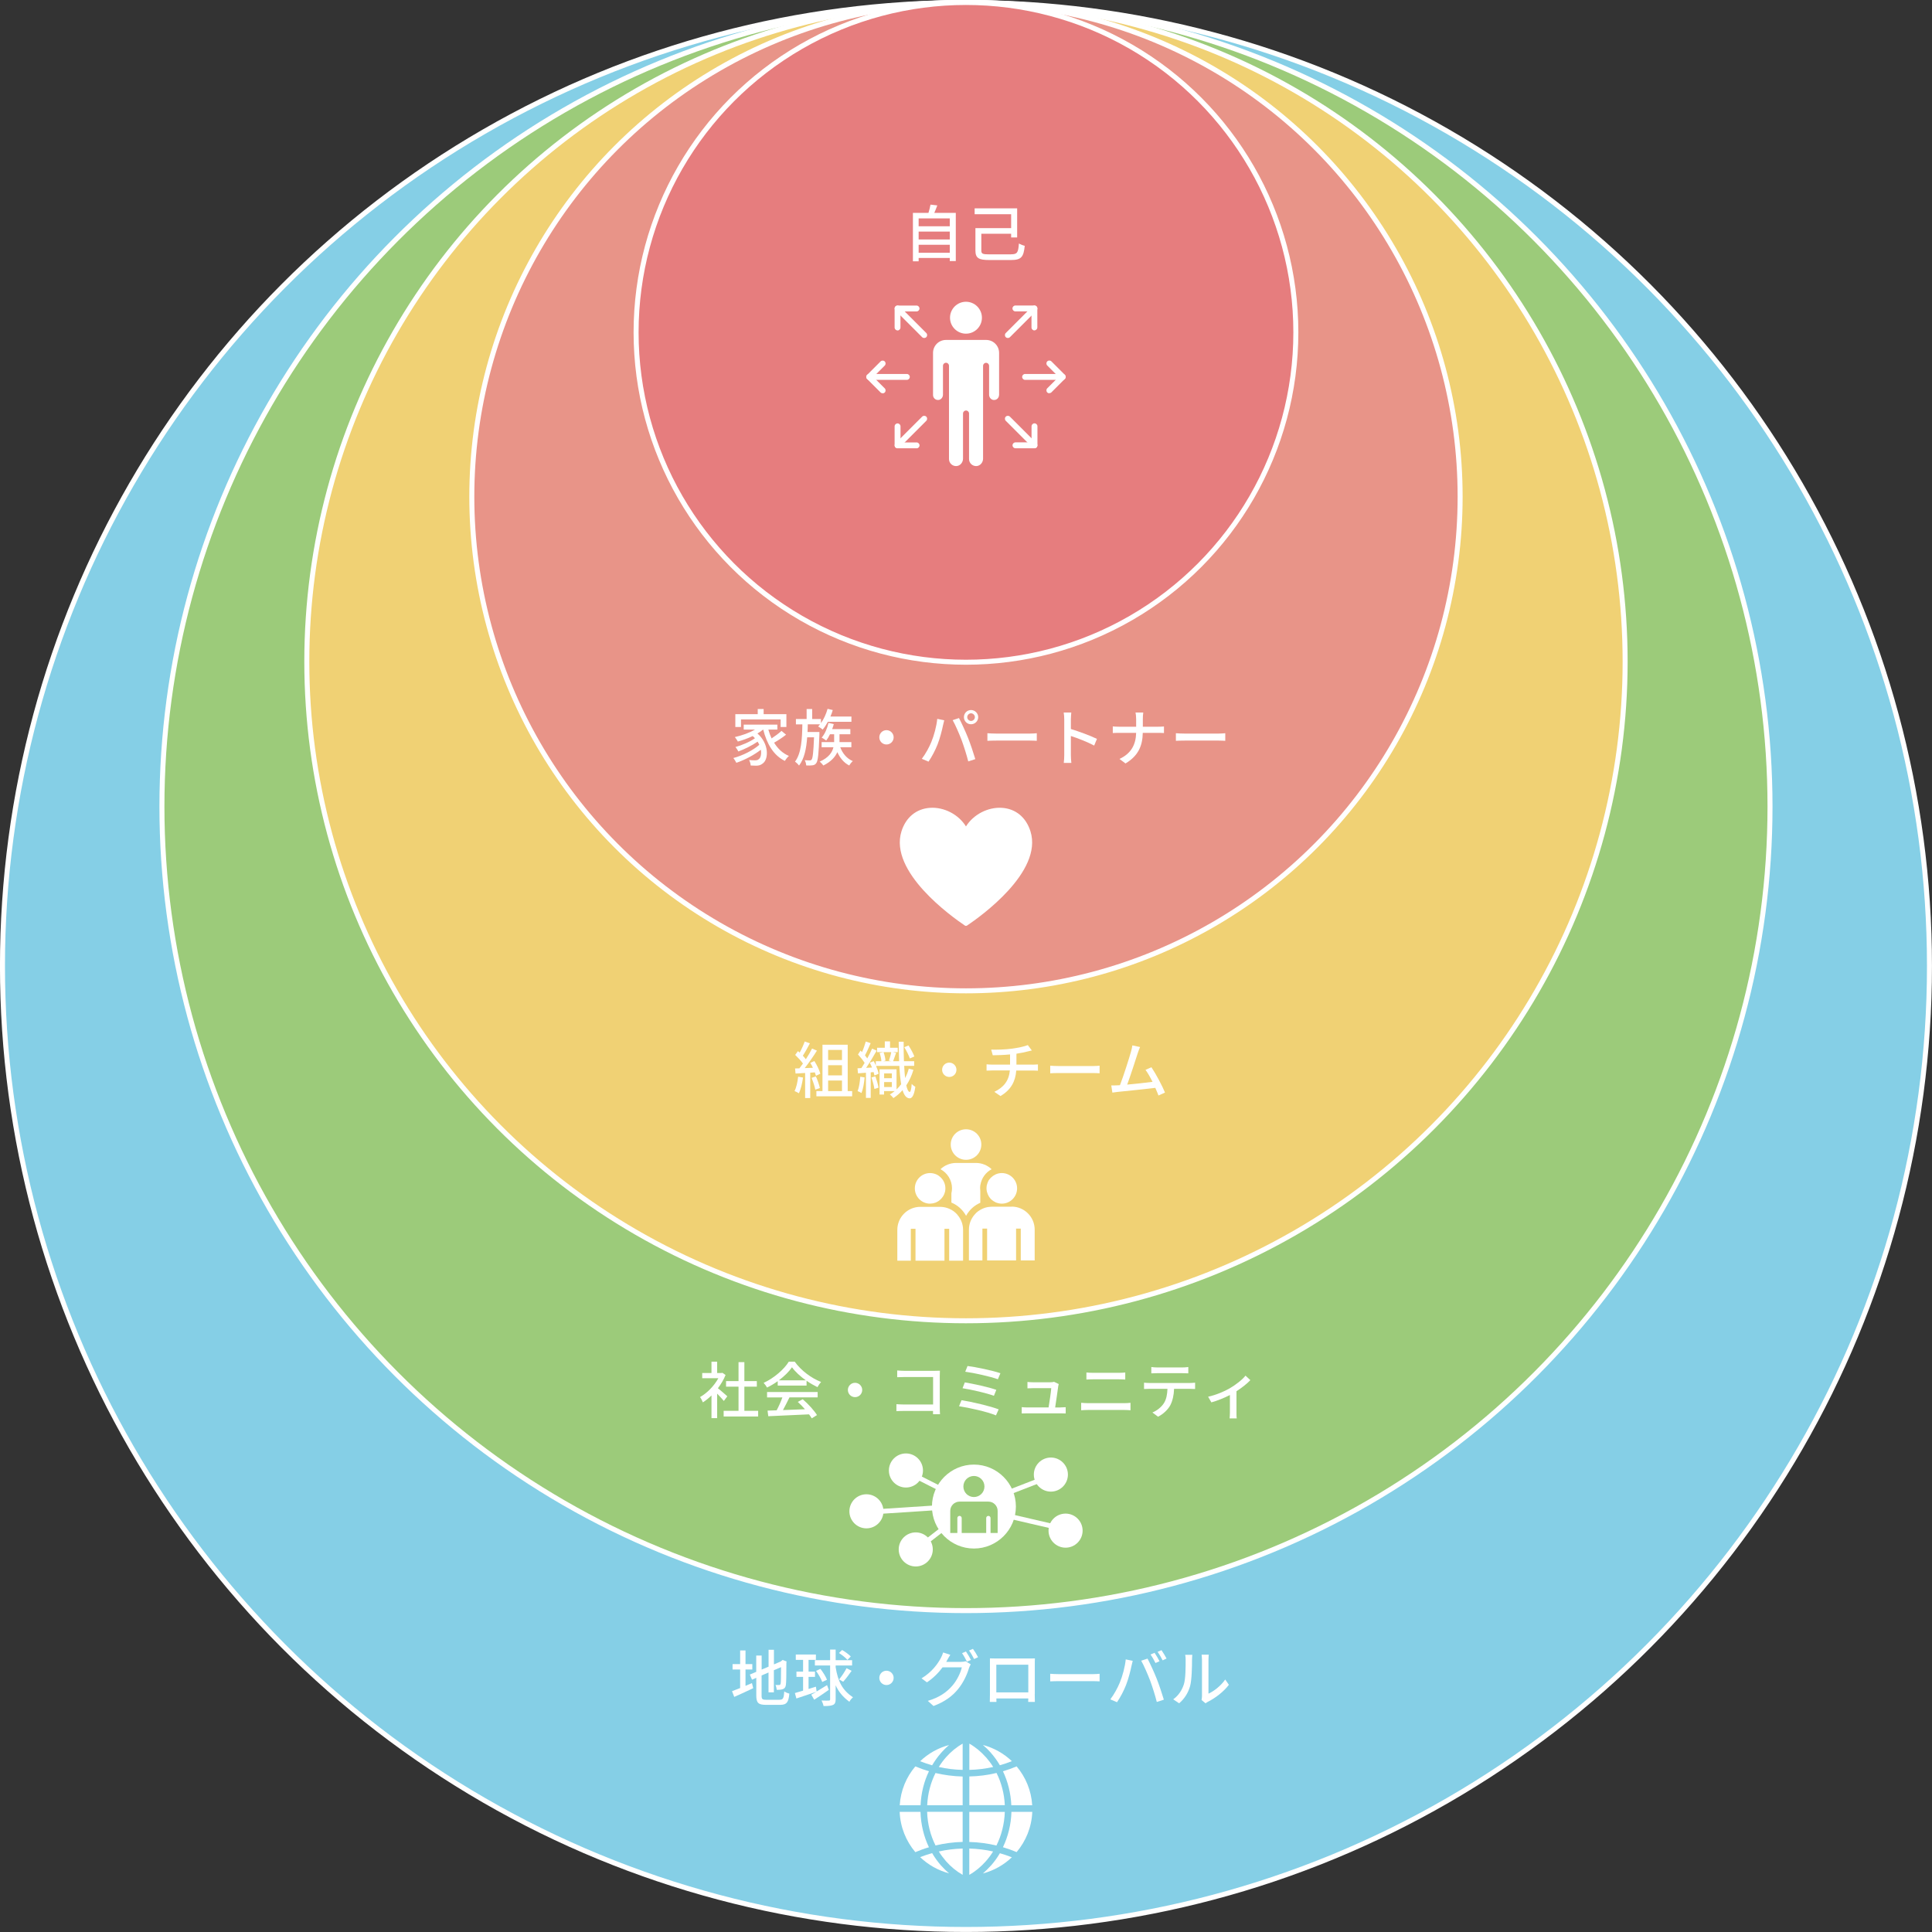 <?xml version="1.0" encoding="UTF-8"?>
<svg id="_レイヤー_2" data-name="レイヤー 2" xmlns="http://www.w3.org/2000/svg" viewBox="0 0 320.83 320.83">
  <rect x="0" y="0" width="320.83" height="320.83" fill="#333333" stroke="none"/>
  <g id="_デザイン" data-name="デザイン">
    <g>
      <circle cx="160.41" cy="160.41" r="160" style="fill: #85cfe6; stroke: #fff; stroke-miterlimit: 10; stroke-width: .83px;"/>
      <circle cx="160.41" cy="133.94" r="133.52" style="fill: #9ccb7a; stroke: #fff; stroke-miterlimit: 10; stroke-width: .83px;"/>
      <circle cx="160.41" cy="109.87" r="109.46" style="fill: #f0d174; stroke: #fff; stroke-miterlimit: 10; stroke-width: .83px;"/>
      <circle cx="160.41" cy="82.48" r="82.06" style="fill: #e89488; stroke: #fff; stroke-miterlimit: 10; stroke-width: .83px;"/>
      <circle cx="160.41" cy="55.19" r="54.78" style="fill: #e67d7e; stroke: #fff; stroke-miterlimit: 10; stroke-width: .83px;"/>
      <path d="M160.41,153.75c-.07,0-.13-.02-.19-.06l-.03-.02c-2.12-1.43-12.6-8.88-10.49-15.62.73-2.32,2.45-3.74,4.73-3.9,2.35-.16,4.76,1.11,5.98,3.09,1.22-1.97,3.63-3.24,5.98-3.09,2.28.15,4,1.58,4.73,3.9h0c2.11,6.74-8.37,14.2-10.49,15.62l-.03.02c-.06.04-.12.06-.19.06Z" style="fill: #fff;"/>
      <g>
        <path d="M164.52,195.59c-.09.09-.17.19-.25.3,0,.01-.01.02-.03.03-.08.12-.15.25-.2.39-.02.04-.03.08-.05.12-.04.1-.07.21-.1.32,0,.04-.02.09-.03.13-.02.15-.04.3-.04.46s.02.33.05.48c.01.05.03.1.04.15.03.1.06.2.1.3.02.06.05.11.08.17.04.09.08.17.13.25.03.05.07.11.11.16.05.07.11.14.17.21.04.05.09.1.14.14.06.06.13.11.2.16.05.04.11.08.17.12.07.04.15.09.23.13.06.03.12.06.18.09.09.04.19.06.3.09.05.01.1.03.15.04,0,0,0,0,.01,0h0c.15.03.32.05.48.05,1.4,0,2.54-1.14,2.54-2.54s-1.14-2.54-2.54-2.54c-.36,0-.7.08-1,.21,0,0,0,0,0,0-.13.06-.25.13-.36.2-.04.03-.08.06-.12.08-.08.06-.16.12-.24.2-.03.03-.07.06-.11.1Z" style="fill: #fff;"/>
        <path d="M158.96,201.68c-.08-.09-.16-.17-.25-.25-.02-.02-.04-.04-.07-.06-.08-.07-.17-.14-.25-.21-.03-.02-.05-.04-.07-.05-.1-.07-.21-.14-.32-.2,0,0-.02-.01-.02-.01h0c-.39-.21-.81-.37-1.27-.44-.03,0-.05,0-.08-.01-.17-.02-.34-.04-.52-.04h-3.27c-2.11,0-3.83,1.71-3.83,3.83v5.11h2.24v-5.29h.78v5.29h4.81v-5.29h.78v5.29h2.31v-5.11c0-.95-.35-1.83-.93-2.49-.01-.02-.03-.03-.04-.05Z" style="fill: #fff;"/>
        <path d="M160.42,192.6c1.4,0,2.54-1.13,2.54-2.54s-1.14-2.53-2.54-2.53-2.54,1.13-2.54,2.53,1.13,2.54,2.54,2.54Z" style="fill: #fff;"/>
        <path d="M162.79,199.73v-1.93c-.02-.15-.03-.31-.03-.46s0-.31.03-.46v-.12h.02c.18-1.13.89-2.08,1.86-2.6-.68-.64-1.6-1.04-2.61-1.04h-3.27c-1.01,0-1.93.39-2.61,1.04,1.13.61,1.91,1.8,1.91,3.18,0,.29-.04.56-.1.82v1.54c1.04.43,1.9,1.21,2.44,2.2.52-.97,1.36-1.74,2.37-2.17Z" style="fill: #fff;"/>
        <path d="M167.99,200.39h-3.27c-.18,0-.36.02-.54.04-.03,0-.06.01-.1.01-.47.08-.9.24-1.29.47h0c-.12.07-.23.14-.34.22,0,0-.01.01-.02.01-.1.08-.2.16-.29.24-.02.01-.03.02-.04.04-.09.08-.17.17-.24.26-.02.01-.03.03-.04.04-.57.67-.92,1.54-.92,2.48v5.11h2.24v-5.29h.78v5.29h4.81v-5.29h.78v5.29h2.31v-5.11c0-2.11-1.71-3.83-3.83-3.83Z" style="fill: #fff;"/>
        <path d="M154.47,199.87c.16,0,.32-.02.48-.05h0s.01,0,.01,0c.05,0,.1-.03.15-.04.1-.03.2-.05.3-.09.06-.02.12-.05.17-.09.08-.04.16-.08.24-.13.06-.03.11-.08.16-.12.07-.05.14-.11.2-.17.05-.04.09-.09.14-.14.06-.07.12-.14.17-.21.03-.05.07-.1.11-.15.05-.08.09-.17.14-.25.02-.05.05-.11.07-.16.04-.1.07-.2.1-.3.01-.05.03-.1.04-.15.03-.16.04-.32.04-.48s-.01-.31-.04-.46c0-.04-.02-.09-.03-.13-.02-.11-.06-.22-.1-.32-.01-.04-.03-.08-.05-.12-.06-.14-.13-.26-.21-.39,0-.01-.01-.02-.03-.03-.07-.11-.16-.2-.25-.3-.03-.04-.07-.07-.1-.1-.07-.07-.16-.14-.24-.2-.04-.03-.08-.06-.11-.08-.12-.08-.24-.15-.37-.2h0c-.31-.13-.65-.21-1.01-.21-1.4,0-2.53,1.14-2.53,2.54s1.13,2.54,2.53,2.54Z" style="fill: #fff;"/>
      </g>
      <g>
        <path d="M167.95,299.78h3.46c-.15-2.45-1.1-4.69-2.59-6.45-.74.31-1.49.58-2.27.81.81,1.7,1.3,3.61,1.39,5.64Z" style="fill: #fff;"/>
        <path d="M160.96,305.88c1.55.04,3.06.24,4.51.59.82-1.65,1.32-3.56,1.39-5.58h-5.9v5Z" style="fill: #fff;"/>
        <path d="M163.73,291.82c-.81-.92-1.74-1.69-2.76-2.27v4.36c1.36-.03,2.68-.2,3.96-.48-.35-.58-.76-1.11-1.19-1.61Z" style="fill: #fff;"/>
        <path d="M164.92,307.46c-1.28-.29-2.6-.45-3.96-.49v4.37c1.02-.58,1.95-1.35,2.76-2.27.44-.5.84-1.03,1.19-1.61Z" style="fill: #fff;"/>
        <path d="M167.96,300.88c-.06,2.12-.57,4.11-1.41,5.87.78.23,1.53.5,2.27.81,1.54-1.82,2.5-4.14,2.6-6.68h-3.46Z" style="fill: #fff;"/>
        <path d="M164.56,309.79h0c-.42.47-.87.91-1.34,1.32,1.83-.48,3.48-1.42,4.81-2.69-.65-.25-1.31-.48-1.99-.67-.43.74-.93,1.43-1.48,2.05Z" style="fill: #fff;"/>
        <path d="M164.56,291.09h0c.55.63,1.05,1.31,1.48,2.05.68-.19,1.34-.42,1.99-.68-1.33-1.27-2.98-2.21-4.81-2.69.48.4.93.84,1.34,1.31Z" style="fill: #fff;"/>
        <path d="M165.48,294.42c-1.45.35-2.97.55-4.51.58v4.77s5.89,0,5.89,0c-.09-1.94-.58-3.76-1.38-5.36Z" style="fill: #fff;"/>
        <path d="M157.09,291.82c-.43.49-.84,1.03-1.19,1.61,1.28.29,2.6.45,3.96.48v-4.36c-1.03.58-1.96,1.35-2.77,2.27Z" style="fill: #fff;"/>
        <path d="M153.97,299.78h5.89v-4.77c-1.55-.04-3.06-.24-4.51-.58-.8,1.59-1.29,3.41-1.38,5.36Z" style="fill: #fff;"/>
        <path d="M154.27,294.14c-.78-.23-1.53-.5-2.27-.81-1.49,1.76-2.44,4-2.59,6.45h3.46c.09-2.04.58-3.95,1.39-5.64Z" style="fill: #fff;"/>
        <path d="M156.27,291.09c.42-.47.86-.91,1.34-1.31-1.84.48-3.48,1.42-4.81,2.69.65.26,1.31.48,1.99.68.44-.74.93-1.43,1.48-2.05Z" style="fill: #fff;"/>
        <path d="M152.87,300.88h-3.47c.1,2.54,1.06,4.86,2.6,6.69.73-.31,1.49-.59,2.26-.81-.84-1.76-1.34-3.75-1.4-5.87Z" style="fill: #fff;"/>
        <path d="M156.27,309.79c-.55-.63-1.05-1.32-1.48-2.06-.68.19-1.34.42-1.99.67,1.33,1.27,2.98,2.21,4.81,2.69-.48-.4-.93-.84-1.34-1.31Z" style="fill: #fff;"/>
        <path d="M155.35,306.46c1.45-.35,2.97-.55,4.51-.59v-5h-5.9c.06,2.03.56,3.93,1.39,5.58Z" style="fill: #fff;"/>
        <path d="M157.09,309.07c.81.92,1.75,1.69,2.77,2.27v-4.37c-1.36.04-2.68.2-3.96.49.35.57.76,1.11,1.19,1.61Z" style="fill: #fff;"/>
      </g>
      <g>
        <g>
          <path d="M174.51,247.7c-1.56,0-2.83-1.27-2.83-2.83s1.27-2.83,2.83-2.83,2.83,1.27,2.83,2.83-1.27,2.83-2.83,2.83Z" style="fill: #fff;"/>
          <path d="M176.95,257.01c-1.56,0-2.83-1.27-2.83-2.83s1.27-2.83,2.83-2.83,2.83,1.27,2.83,2.83-1.27,2.83-2.83,2.83Z" style="fill: #fff;"/>
          <path d="M152.07,260.13c-1.56,0-2.83-1.27-2.83-2.83s1.27-2.83,2.83-2.83,2.83,1.27,2.83,2.83-1.27,2.83-2.83,2.83Z" style="fill: #fff;"/>
          <path d="M150.44,247.02c-1.56,0-2.83-1.27-2.83-2.83s1.27-2.83,2.83-2.83,2.83,1.27,2.83,2.83-1.27,2.83-2.83,2.83Z" style="fill: #fff;"/>
          <path d="M143.88,253.8c-1.56,0-2.83-1.27-2.83-2.83s1.27-2.83,2.83-2.83,2.83,1.27,2.83,2.83-1.27,2.83-2.83,2.83Z" style="fill: #fff;"/>
          <rect x="153.84" y="244.35" width=".8" height="3.79" transform="translate(-135.14 272.38) rotate(-63.1)" style="fill: #fff;"/>
          <rect x="146.3" y="250.29" width="8.87" height=".8" transform="translate(-15.99 10.34) rotate(-3.73)" style="fill: #fff;"/>
          <rect x="153.71" y="254.54" width="3" height=".8" transform="translate(-123.65 148.54) rotate(-37.78)" style="fill: #fff;"/>
          <rect x="167.66" y="246.43" width="4.84" height=".8" transform="translate(-77.66 78.08) rotate(-21.17)" style="fill: #fff;"/>
          <rect x="170.96" y="249.28" width=".8" height="6.73" transform="translate(-113.47 362.5) rotate(-76.94)" style="fill: #fff;"/>
        </g>
        <path d="M161.73,243.21c-3.84,0-6.97,3.13-6.97,6.97s3.13,6.97,6.97,6.97,6.97-3.13,6.97-6.97-3.13-6.97-6.97-6.97ZM161.73,245.1c.96,0,1.75.78,1.75,1.75s-.78,1.75-1.75,1.75-1.75-.78-1.75-1.75.78-1.75,1.75-1.75ZM165.67,254.57h-1.18v-2.48c0-.2-.16-.36-.36-.36s-.36.16-.36.36v2.48h-4.07v-2.48c0-.2-.16-.36-.36-.36s-.36.16-.36.36v2.48h-1.18v-3.67c0-.85.69-1.54,1.54-1.54h4.79c.85,0,1.54.69,1.54,1.54v3.67Z" style="fill: #fff;"/>
      </g>
      <g>
        <path d="M130.54,122c-.59.47-1.35.97-1.99,1.33.6.99,1.42,1.77,2.46,2.2-.23.19-.52.56-.67.83-1.88-.91-2.99-2.82-3.6-5.21h-.02c-.28.24-.6.46-.94.65,1.93,1.69,1.89,4.25.9,4.97-.36.29-.65.38-1.14.38-.26,0-.56-.01-.88-.03-.02-.26-.1-.63-.27-.91.37.04.71.05.95.05.27,0,.48-.02.67-.2.31-.22.46-.84.34-1.56-1.11.87-2.72,1.72-4.07,2.17-.12-.22-.32-.58-.5-.79,1.5-.39,3.3-1.29,4.31-2.2-.08-.17-.17-.35-.28-.52-.87.6-2.18,1.26-3.2,1.63-.1-.22-.31-.54-.48-.74,1.05-.28,2.46-.89,3.24-1.46-.11-.12-.24-.25-.38-.36-.79.38-1.66.69-2.46.91-.09-.17-.35-.57-.5-.74,1.17-.27,2.42-.7,3.35-1.25h-1.88v-.82h5.59v.82h-1.5c.14.51.33,1.01.54,1.47.58-.38,1.23-.86,1.65-1.25l.75.63ZM123.05,120.73h-.94v-2.13h3.72v-.86h.98v.86h3.78v2.13h-.96v-1.26h-6.58v1.26Z" style="fill: #fff;"/>
        <path d="M136.07,121.57s0,.29,0,.41c-.11,3.22-.24,4.38-.52,4.74-.17.26-.37.33-.64.37-.25.04-.62.04-1.03.02-.01-.26-.1-.63-.25-.87.37.03.68.03.84.03.13.01.21-.02.31-.13.18-.24.3-1.17.4-3.7h-1.14c-.13,1.86-.47,3.55-1.35,4.69-.15-.21-.45-.51-.67-.65,1.06-1.39,1.18-3.78,1.22-6.19h-1.07v-.89h1.78v-1.66h.92v1.66h1.46v.68c.47-.66.86-1.51,1.1-2.37l.86.2c-.11.37-.23.74-.39,1.08h3.49v.87h-3.91c-.27.5-.56.94-.87,1.3-.15-.15-.54-.41-.75-.52.1-.11.21-.22.31-.36h-2.03c0,.43-.02.86-.04,1.28h2ZM139.53,124.08c.39,1.04,1.1,1.9,2.09,2.31-.19.15-.47.5-.59.73-.88-.44-1.54-1.24-1.98-2.22-.36.8-1.04,1.58-2.32,2.22-.13-.18-.41-.49-.61-.64,1.52-.67,2.09-1.57,2.28-2.39h-1.96v-.86h2.08v-1.3h-.69c-.19.4-.41.77-.63,1.05-.16-.14-.54-.39-.75-.49.52-.6.92-1.51,1.13-2.44l.88.2c-.08.28-.16.55-.27.83h3.02v.85h-1.8v1.3h1.97v.86h-1.84Z" style="fill: #fff;"/>
        <path d="M147.21,121.25c.65,0,1.19.53,1.19,1.19s-.53,1.19-1.19,1.19-1.19-.53-1.19-1.19.53-1.19,1.19-1.19Z" style="fill: #fff;"/>
        <path d="M155.63,119.37l1.17.24c-.07.26-.16.64-.21.87-.13.67-.5,2.14-.9,3.15-.37.95-.95,2.05-1.5,2.85l-1.11-.47c.64-.85,1.23-1.93,1.58-2.8.45-1.09.86-2.61.98-3.83ZM158.2,119.59l1.05-.35c.41.77,1.09,2.25,1.5,3.28.39.98.93,2.58,1.21,3.54l-1.17.38c-.28-1.11-.71-2.46-1.11-3.56-.41-1.06-1.04-2.53-1.48-3.29ZM161.25,117.91c.65,0,1.19.53,1.19,1.18s-.53,1.18-1.19,1.18-1.18-.52-1.18-1.18.52-1.18,1.18-1.18ZM161.25,119.72c.35,0,.64-.29.64-.63s-.3-.64-.64-.64-.63.3-.63.64.29.63.63.63Z" style="fill: #fff;"/>
        <path d="M163.97,121.76c.33.03.96.06,1.51.06h5.55c.5,0,.9-.04,1.14-.06v1.26c-.22-.01-.68-.04-1.13-.04h-5.56c-.57,0-1.18.02-1.51.04v-1.26Z" style="fill: #fff;"/>
        <path d="M181.7,123.81c-1.08-.58-2.74-1.23-3.87-1.59v3.16c0,.32.03.94.08,1.31h-1.26c.05-.36.08-.91.08-1.31v-5.91c0-.33-.03-.8-.09-1.15h1.26c-.03.34-.07.79-.07,1.15v1.59c1.35.41,3.3,1.13,4.33,1.64l-.46,1.11Z" style="fill: #fff;"/>
        <path d="M192.31,120.68c.4,0,.8-.02.98-.04v1.09c-.18-.02-.63-.03-.99-.03h-2.53c-.04,2.16-.75,3.82-2.87,5.08l-1-.75c1.97-.91,2.72-2.41,2.77-4.33h-2.83c-.41,0-.8.01-1.05.03v-1.1c.25.02.64.05,1.03.05h2.85v-1.26c0-.33-.04-.84-.11-1.1h1.29c-.05.27-.07.8-.07,1.1v1.26h2.54Z" style="fill: #fff;"/>
        <path d="M195.27,121.76c.33.03.96.06,1.51.06h5.55c.5,0,.9-.04,1.14-.06v1.26c-.22-.01-.68-.04-1.13-.04h-5.56c-.57,0-1.18.02-1.51.04v-1.26Z" style="fill: #fff;"/>
      </g>
      <g>
        <path d="M133.35,178.94c-.13.96-.37,1.95-.68,2.61-.15-.11-.53-.29-.73-.36.31-.61.5-1.51.6-2.39l.81.14ZM134.55,178.13v4.21h-.85v-4.16c-.58.03-1.12.06-1.59.09l-.08-.84.72-.02c.19-.25.39-.51.59-.8-.32-.45-.84-1-1.29-1.43l.46-.63c.09.08.18.16.28.25.32-.56.65-1.3.84-1.85l.86.31c-.37.7-.8,1.5-1.17,2.05.19.2.37.41.5.59.4-.61.77-1.25,1.03-1.78l.81.35c-.58.93-1.35,2.05-2.03,2.9l1.36-.05c-.13-.29-.28-.56-.43-.82l.68-.3c.42.66.84,1.53.98,2.1l-.73.35c-.04-.16-.1-.36-.18-.57l-.76.05ZM135.49,178.75c.28.61.55,1.41.66,1.93l-.76.27c-.09-.53-.37-1.34-.62-1.96l.72-.24ZM141.51,181.19v.86h-5.94v-.86h1.01v-7.7h4.19v7.7h.74ZM137.52,174.35v1.68h2.3v-1.68h-2.3ZM139.82,176.89h-2.3v1.69h2.3v-1.69ZM137.52,181.19h2.3v-1.76h-2.3v1.76Z" style="fill: #fff;"/>
        <path d="M143.58,178.92c-.08.95-.26,1.93-.52,2.59-.14-.1-.48-.26-.65-.32.26-.61.38-1.52.45-2.39l.73.12ZM151.68,177.67c-.28.94-.67,1.8-1.18,2.57.15.68.34,1.07.57,1.09.15.01.27-.5.33-1.35.13.19.47.42.6.5-.21,1.53-.59,1.92-.96,1.91-.53-.02-.9-.5-1.16-1.36-.44.5-.95.95-1.52,1.32-.12-.16-.41-.47-.58-.6.28-.17.54-.36.79-.56h-1.76v.57h-.75v-4.19h2.82v3.34c.28-.27.54-.55.77-.86-.14-.83-.24-1.86-.3-3.05h-3.88c.21.47.38.95.44,1.31l-.7.29c-.03-.16-.08-.36-.14-.57l-.48.05v4.24h-.79v-4.18c-.47.04-.92.07-1.32.1l-.08-.84.64-.03c.17-.26.36-.55.54-.86-.28-.45-.72-.99-1.1-1.4l.42-.65c.08.08.16.16.25.25.25-.55.48-1.24.62-1.75l.81.27c-.29.67-.63,1.47-.94,2.02.14.17.27.35.38.51.31-.56.59-1.13.8-1.62l.76.33c-.51.92-1.17,2.01-1.75,2.86l.98-.05c-.11-.28-.25-.55-.37-.81l.65-.25c.12.21.24.46.35.71v-.7h.92c-.02-.39-.13-.93-.29-1.37l.65-.14c.17.45.3,1.03.32,1.42l-.41.09h1.4l-.42-.1c.14-.39.32-.98.39-1.41h-2.35v-.73h1.28v-1.06h.87v1.06h1.28v.73h-.83l.56.12c-.18.48-.35,1.02-.5,1.39h1c-.03-.99-.06-2.08-.07-3.24h.82c0,1.16,0,2.25.05,3.24h1.7v.77h-1.66c.03.76.09,1.43.15,2.02.27-.49.47-1.02.61-1.56l.76.2ZM145.37,178.74c.21.59.44,1.37.52,1.88l-.69.21c-.06-.52-.28-1.3-.49-1.9l.65-.19ZM146.82,178.25v.8h1.28v-.8h-1.28ZM148.1,180.51v-.82h-1.28v.82h1.28ZM151.09,175.77c-.16-.5-.57-1.29-.92-1.87l.7-.29c.38.57.79,1.34.97,1.83l-.75.33Z" style="fill: #fff;"/>
        <path d="M157.64,176.46c.65,0,1.19.53,1.19,1.19s-.53,1.19-1.19,1.19-1.19-.53-1.19-1.19.53-1.19,1.19-1.19Z" style="fill: #fff;"/>
        <path d="M171.5,176.8c.21,0,.63-.02.86-.04v1.04c-.25-.02-.57-.03-.84-.03h-2.76c-.13,1.81-.88,3.22-2.62,4.24l-1.02-.7c1.58-.75,2.42-1.86,2.58-3.55h-2.94c-.32,0-.67.01-.93.03v-1.05c.25.03.6.05.92.05h2.98v-1.69c-1.01.1-2.13.13-2.87.14l-.26-.94c.78.03,2.35,0,3.47-.16.97-.13,2.1-.37,2.61-.59l.67.89c-.28.07-.5.12-.67.16-.51.13-1.21.28-1.89.38v1.81h2.72Z" style="fill: #fff;"/>
        <path d="M174.4,176.97c.33.03.96.06,1.51.06h5.55c.5,0,.9-.04,1.14-.06v1.26c-.22-.01-.68-.04-1.13-.04h-5.56c-.57,0-1.18.02-1.51.04v-1.26Z" style="fill: #fff;"/>
        <path d="M192.38,181.93c-.13-.36-.32-.81-.53-1.28-1.63.19-4.9.55-6.23.67-.26.03-.59.08-.9.12l-.18-1.19c.32,0,.72,0,1.02-.02.12-.01.27-.01.42-.02.57-1.46,1.54-4.51,1.83-5.55.14-.49.18-.77.23-1.06l1.28.27c-.11.28-.25.58-.39,1.03-.31.97-1.24,3.86-1.75,5.21,1.39-.12,3.12-.32,4.21-.46-.39-.78-.81-1.52-1.17-1.99l.99-.43c.72,1.07,1.81,3.11,2.25,4.2l-1.08.49Z" style="fill: #fff;"/>
      </g>
      <g>
        <path d="M123.81,279.95c.35-.15.71-.31,1.06-.45l.21.84c-1.07.52-2.24,1.05-3.15,1.45l-.37-.95c.37-.13.84-.32,1.35-.52v-3.08h-1.26v-.9h1.26v-2.27h.89v2.27h1.13v.9h-1.13v2.71ZM129.49,282.26c.56,0,.67-.27.75-1.38.21.15.58.31.84.36-.13,1.41-.42,1.87-1.53,1.87h-2.34c-1.26,0-1.62-.32-1.62-1.54v-2.95l-.71.31-.36-.85,1.06-.45v-2.71h.9v2.33l1.15-.48v-2.81h.89v2.43l1.11-.47.18-.14.16-.13.66.26-.04.16c0,1.91-.02,3.3-.08,3.7-.05.43-.23.65-.54.74-.28.1-.69.11-.98.11-.03-.25-.11-.6-.21-.81.21.01.49.01.59.01.13,0,.22-.04.27-.26.04-.19.06-1.15.06-2.71l-1.19.51v3.67h-.89v-3.29l-1.15.49v3.35c0,.57.11.69.77.69h2.24Z" style="fill: #fff;"/>
        <path d="M137.63,280.62c-.81.57-1.7,1.18-2.42,1.64l-.49-.84c.25-.13.55-.31.88-.5-1.17.41-2.41.82-3.35,1.13l-.25-.9c.38-.1.85-.25,1.36-.4v-2.29h-1.1v-.87h1.1v-1.95h-1.21v-.89h3.34v.89h-1.22v1.95h1.07v.87h-1.07v2.01l1.22-.38.12.8c.53-.32,1.13-.7,1.73-1.06l.29.79ZM138.77,276.88c.4,2.41,1.13,3.8,2.88,4.98-.21.17-.48.47-.6.74-1.08-.8-1.79-1.66-2.28-2.74v2.33c0,.51-.12.78-.43.93-.33.15-.81.19-1.58.19-.04-.26-.2-.66-.33-.92.55.02,1.05.02,1.2.01.16,0,.22-.05.22-.21v-5.62h-2.53v-.88h2.53v-1.76h.92v1.76h2.73v.88h-2.73v.32ZM136.24,277.13c.43.55.9,1.3,1.09,1.81l-.79.37c-.17-.5-.61-1.27-1.03-1.84l.73-.34ZM140.73,275.65c-.29-.35-.9-.83-1.41-1.15l.52-.5c.51.29,1.15.75,1.44,1.08l-.55.56ZM139.34,278.89c.41-.48.94-1.28,1.24-1.87l.84.44c-.44.64-.98,1.35-1.4,1.81l-.67-.38Z" style="fill: #fff;"/>
        <path d="M147.21,277.44c.65,0,1.19.53,1.19,1.19s-.53,1.19-1.19,1.19-1.19-.53-1.19-1.19.53-1.19,1.19-1.19Z" style="fill: #fff;"/>
        <path d="M159.59,275.97c.29,0,.57-.03.77-.1l.84.51c-.1.16-.21.42-.29.62-.28.98-.88,2.35-1.8,3.48-.94,1.16-2.18,2.1-4.09,2.82l-.95-.85c1.97-.58,3.19-1.49,4.1-2.55.76-.88,1.37-2.16,1.55-3.02h-3.2c-.64.88-1.52,1.78-2.59,2.49l-.9-.66c1.78-1.07,2.73-2.48,3.21-3.38.12-.21.3-.62.38-.92l1.19.39c-.2.31-.42.7-.53.9-.05.09-.09.17-.15.27h2.46ZM160.41,274.25c.26.37.62,1,.83,1.4l-.67.29c-.2-.41-.53-1.02-.81-1.41l.65-.28ZM161.57,273.81c.28.38.67,1.02.85,1.39l-.66.3c-.21-.44-.55-1.02-.84-1.41l.65-.28Z" style="fill: #fff;"/>
        <path d="M171.83,281.3c0,.36.02,1.24.02,1.32h-1.11c.01-.05.01-.29.02-.57h-5.3c0,.28,0,.52.01.57h-1.1c0-.09.02-.91.02-1.32v-5.02c0-.27,0-.61,0-.89.4.02.73.02.98.02h5.55c.24,0,.6,0,.94-.01-.02.28-.02.59-.02.88v5.02ZM165.45,276.44v4.6h5.31v-4.6h-5.31Z" style="fill: #fff;"/>
        <path d="M174.4,277.95c.33.03.96.06,1.51.06h5.55c.5,0,.9-.04,1.14-.06v1.26c-.22-.01-.68-.04-1.13-.04h-5.56c-.57,0-1.18.02-1.51.04v-1.26Z" style="fill: #fff;"/>
        <path d="M186.93,275.56l1.17.24c-.07.26-.16.64-.21.87-.13.67-.5,2.14-.9,3.15-.37.95-.95,2.06-1.5,2.85l-1.11-.47c.64-.85,1.23-1.93,1.58-2.8.45-1.09.86-2.61.98-3.83ZM189.51,275.78l1.05-.35c.41.77,1.09,2.25,1.5,3.28.39.98.93,2.58,1.21,3.54l-1.17.38c-.28-1.11-.71-2.46-1.11-3.56-.41-1.06-1.04-2.53-1.48-3.29ZM192.54,275.87l-.66.29c-.2-.41-.54-1.02-.82-1.41l.67-.28c.26.37.62,1,.82,1.4ZM193.72,275.42l-.65.3c-.22-.44-.55-1.02-.84-1.41l.65-.28c.27.39.65,1.02.84,1.39Z" style="fill: #fff;"/>
        <path d="M194.83,282.19c.88-.62,1.46-1.54,1.76-2.48.3-.91.3-2.9.3-4.08,0-.35-.02-.59-.08-.83h1.19c-.01.08-.05.46-.05.82,0,1.17-.04,3.34-.32,4.37-.31,1.12-.95,2.13-1.82,2.86l-.97-.65ZM199.53,282.29c.04-.17.07-.41.07-.64v-6.05c0-.42-.06-.76-.06-.82h1.19c0,.06-.05.4-.05.82v5.65c.89-.4,2.04-1.27,2.78-2.35l.61.88c-.87,1.16-2.3,2.23-3.48,2.82-.17.08-.28.17-.39.26l-.67-.56Z" style="fill: #fff;"/>
      </g>
      <g>
        <g>
          <path d="M165.9,65.6c0,.23-.1.45-.27.61-.17.16-.4.23-.64.21-.41-.04-.74-.42-.74-.87,0,0,0,0,0,0v-4.8c0-.28-.22-.5-.5-.5s-.5.22-.5.5v4.8s0,0,0,0v10.61c0,.61-.44,1.17-1.04,1.23-.7.07-1.29-.48-1.29-1.16v-7.56c0-.28-.22-.5-.5-.5h0c-.28,0-.5.22-.5.5v7.49c0,.61-.44,1.17-1.04,1.23-.7.07-1.29-.48-1.29-1.16v-15.49c0-.28-.22-.5-.5-.5s-.5.22-.5.5v4.8c0,.45-.33.84-.74.88-.24.02-.46-.05-.64-.21-.17-.16-.27-.37-.27-.61v-7c0-1.19.96-2.15,2.15-2.15h6.67c1.19,0,2.15.96,2.15,2.15v7Z" style="fill: #fff;"/>
          <path d="M160.41,55.41c-1.46,0-2.65-1.19-2.65-2.65s1.19-2.65,2.65-2.65,2.65,1.19,2.65,2.65-1.19,2.65-2.65,2.65Z" style="fill: #fff;"/>
          <g>
            <g>
              <g>
                <path d="M146.57,65.31c-.12,0-.25-.05-.34-.14l-2.23-2.23c-.19-.19-.19-.5,0-.69l2.23-2.23c.19-.19.5-.19.69,0,.19.19.19.5,0,.69l-1.89,1.89,1.89,1.89c.19.19.19.5,0,.69-.09.09-.22.14-.34.14Z" style="fill: #fff;"/>
                <path d="M150.59,63.08h-6.25c-.27,0-.49-.22-.49-.49s.22-.49.49-.49h6.25c.27,0,.49.22.49.49s-.22.49-.49.49Z" style="fill: #fff;"/>
              </g>
              <g>
                <path d="M174.25,65.31c-.12,0-.25-.05-.34-.14-.19-.19-.19-.5,0-.69l1.89-1.89-1.89-1.89c-.19-.19-.19-.5,0-.69.19-.19.5-.19.69,0l2.23,2.23c.09.09.14.21.14.34s-.05.25-.14.34l-2.23,2.23c-.09.09-.22.14-.34.14Z" style="fill: #fff;"/>
                <path d="M176.48,63.08h-6.25c-.27,0-.49-.22-.49-.49s.22-.49.49-.49h6.25c.27,0,.49.22.49.49s-.22.49-.49.49Z" style="fill: #fff;"/>
              </g>
            </g>
            <g>
              <g>
                <path d="M149.05,54.87c-.27,0-.49-.22-.49-.49v-3.15c0-.27.22-.49.49-.49h3.15c.27,0,.49.22.49.49s-.22.49-.49.49h-2.67v2.67c0,.27-.22.49-.49.49Z" style="fill: #fff;"/>
                <path d="M153.47,56.13c-.12,0-.25-.05-.34-.14l-4.42-4.42c-.19-.19-.19-.5,0-.69.19-.19.5-.19.69,0l4.42,4.42c.19.19.19.5,0,.69-.09.09-.22.14-.34.14Z" style="fill: #fff;"/>
              </g>
              <g>
                <path d="M171.78,74.44h-3.15c-.27,0-.49-.22-.49-.49s.22-.49.49-.49h2.67v-2.67c0-.27.22-.49.49-.49s.49.22.49.49v3.15c0,.27-.22.49-.49.49Z" style="fill: #fff;"/>
                <path d="M171.78,74.44c-.12,0-.25-.05-.34-.14l-4.42-4.42c-.19-.19-.19-.5,0-.69.19-.19.5-.19.69,0l4.42,4.42c.19.19.19.5,0,.69-.09.09-.22.14-.34.14Z" style="fill: #fff;"/>
              </g>
            </g>
            <g>
              <g>
                <path d="M152.2,74.44h-3.15c-.27,0-.49-.22-.49-.49v-3.15c0-.27.22-.49.49-.49s.49.22.49.49v2.67h2.67c.27,0,.49.22.49.49s-.22.49-.49.49Z" style="fill: #fff;"/>
                <path d="M149.05,74.44c-.12,0-.25-.05-.34-.14-.19-.19-.19-.5,0-.69l4.42-4.42c.19-.19.5-.19.69,0,.19.19.19.5,0,.69l-4.42,4.42c-.09.09-.22.14-.34.14Z" style="fill: #fff;"/>
              </g>
              <g>
                <path d="M171.78,54.87c-.27,0-.49-.22-.49-.49v-2.67h-2.67c-.27,0-.49-.22-.49-.49s.22-.49.49-.49h3.15c.27,0,.49.22.49.49v3.15c0,.27-.22.49-.49.49Z" style="fill: #fff;"/>
                <path d="M167.36,56.13c-.12,0-.25-.05-.34-.14-.19-.19-.19-.5,0-.69l4.42-4.42c.19-.19.5-.19.69,0,.19.19.19.5,0,.69l-4.42,4.42c-.09.09-.22.14-.34.14Z" style="fill: #fff;"/>
              </g>
            </g>
          </g>
        </g>
        <g>
          <path d="M158.72,35.36v7.99h-1v-.51h-5.17v.55h-.95v-8.04h2.58c.14-.44.27-.97.34-1.37l1.13.13c-.16.43-.33.87-.5,1.24h3.58ZM152.55,36.27v1.31h5.17v-1.31h-5.17ZM152.55,38.46v1.31h5.17v-1.31h-5.17ZM157.72,41.97v-1.32h-5.17v1.32h5.17Z" style="fill: #fff;"/>
          <path d="M167.88,42.23c1.05,0,1.21-.27,1.32-1.79.27.15.7.32.97.38-.19,1.86-.56,2.36-2.29,2.36h-3.6c-1.74,0-2.3-.31-2.3-1.58v-3.72h5.93v-2.31h-6.06v-.97h7.06v4.83h-1v-.61h-4.95v2.78c0,.54.21.64,1.3.64h3.62Z" style="fill: #fff;"/>
        </g>
      </g>
      <g>
        <path d="M120.2,232.64c-.24-.3-.7-.79-1.11-1.21v4.07h-.94v-3.77c-.46.45-.95.84-1.43,1.15-.09-.25-.33-.7-.47-.88,1.17-.66,2.34-1.85,3.04-3.13h-2.68v-.87h1.54v-1.88h.94v1.88h.71l.16-.03.53.36c-.31.78-.76,1.52-1.27,2.2.48.39,1.33,1.12,1.56,1.34l-.58.78ZM125.9,234.28v.94h-5.73v-.94h2.47v-4.01h-2.07v-.92h2.07v-3.15h.97v3.15h2.07v.92h-2.07v4.01h2.28Z" style="fill: #fff;"/>
        <path d="M129.15,229.36c-.56.4-1.17.77-1.78,1.06-.1-.21-.36-.57-.56-.78,1.75-.8,3.41-2.27,4.18-3.52h.98c1.08,1.5,2.78,2.75,4.38,3.37-.22.24-.44.57-.6.86-.59-.29-1.22-.64-1.81-1.06v.8h-4.79v-.74ZM127.39,231.16h8.39v.89h-4.68c-.34.69-.72,1.45-1.08,2.11,1.13-.04,2.4-.09,3.65-.14-.38-.43-.79-.86-1.19-1.22l.82-.44c.93.79,1.9,1.87,2.37,2.63l-.87.54c-.11-.19-.27-.42-.45-.66-2.43.12-5.03.24-6.77.31l-.12-.93,1.51-.05c.34-.63.71-1.45.95-2.14h-2.54v-.89ZM133.82,229.22c-.92-.65-1.76-1.42-2.3-2.17-.49.72-1.27,1.48-2.18,2.17h4.48Z" style="fill: #fff;"/>
        <path d="M141.99,229.63c.65,0,1.19.53,1.19,1.19s-.53,1.19-1.19,1.19-1.19-.53-1.19-1.19.53-1.19,1.19-1.19Z" style="fill: #fff;"/>
        <path d="M154.94,234.85c0-.14,0-.34,0-.55h-4.85c-.42,0-.93.02-1.23.04v-1.16c.3.02.75.05,1.19.05h4.9v-4.56h-4.77c-.4,0-.92.02-1.19.03v-1.12c.36.03.85.06,1.19.06h5.08c.28,0,.63-.01.82-.02,0,.22-.02.59-.02.86v5.29c0,.36.02.86.04,1.08h-1.17Z" style="fill: #fff;"/>
        <path d="M165.84,234.04l-.45,1c-1.36-.58-4.49-1.28-6.13-1.52l.41-1c1.73.27,4.77.98,6.17,1.52ZM165.45,230.8l-.4.99c-1.19-.45-3.73-1.03-5.21-1.26l.38-.97c1.42.24,3.96.78,5.23,1.24ZM166.13,228.04l-.42,1c-1.22-.45-3.99-1.06-5.42-1.25l.38-.95c1.34.16,4.17.75,5.46,1.2Z" style="fill: #fff;"/>
        <path d="M176.08,233.72c.24,0,.65-.02.89-.04v1.04c-.19-.01-.62-.02-.87-.02h-5.51c-.34,0-.57.01-.92.02v-1.05c.27.03.59.05.92.05h3.54c.14-.87.41-2.63.44-3.2h-3.04c-.31,0-.63.02-.91.03v-1.06c.25.03.64.05.9.05h2.9c.18,0,.51-.03.61-.08l.78.38c-.03.11-.06.27-.08.37-.08.65-.37,2.57-.51,3.52h.86Z" style="fill: #fff;"/>
        <path d="M179.54,232.95c.37.03.78.06,1.16.06h6.01c.33,0,.7-.02,1.02-.06v1.24c-.34-.03-.74-.05-1.02-.05h-6.01c-.38,0-.8.02-1.16.05v-1.24ZM180.41,227.92c.34.03.75.05,1.08.05h4.31c.39,0,.79-.02,1.06-.05v1.17c-.29-.02-.72-.04-1.06-.04h-4.3c-.37,0-.77.02-1.09.04v-1.17Z" style="fill: #fff;"/>
        <path d="M197.6,229.66c.21,0,.6-.02.86-.05v1.05c-.24-.02-.59-.03-.86-.03h-2.63c-.04,1.08-.25,1.98-.63,2.73-.37.69-1.14,1.45-2.03,1.9l-.94-.7c.76-.31,1.48-.89,1.89-1.52.44-.68.57-1.49.61-2.41h-2.96c-.31,0-.64.01-.93.03v-1.05c.29.03.61.05.93.05h6.69ZM192.19,228.03c-.34,0-.72.01-1,.03v-1.05c.31.04.66.07,1,.07h4.12c.32,0,.7-.02,1.02-.07v1.05c-.33-.02-.71-.03-1.02-.03h-4.12Z" style="fill: #fff;"/>
        <path d="M207.64,229.18c-.48.53-1.39,1.26-2.31,1.85v3.53c0,.33,0,.81.05.98h-1.19c.02-.17.05-.65.05-.98v-2.9c-.88.45-2.08.95-3.08,1.22l-.54-.94c1.31-.28,2.74-.9,3.58-1.39,1.02-.59,2.12-1.45,2.63-2.11l.81.75Z" style="fill: #fff;"/>
      </g>
    </g>
  </g>
</svg>